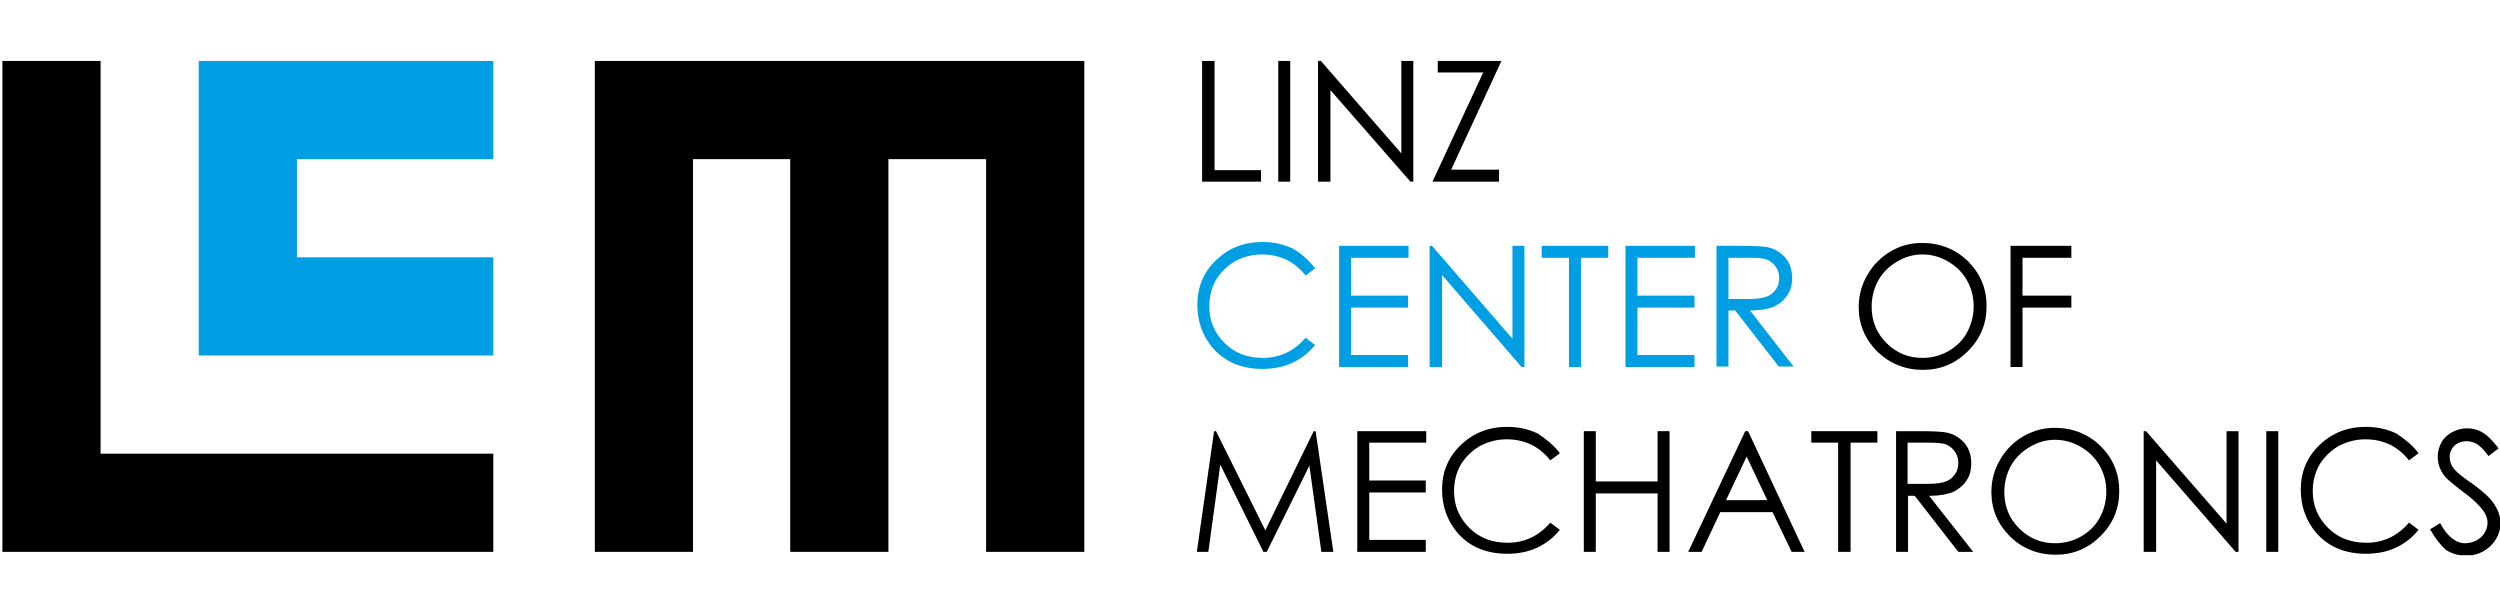 <svg width="355" height="86" xmlns="http://www.w3.org/2000/svg" xmlns:xlink="http://www.w3.org/1999/xlink" x="0px" y="0px"
	 viewBox="0 0 522 104" style="enable-background:new 0 0 522 104;" xml:space="preserve">
<style type="text/css">
	.st0{fill:#009FE3;}
	.st1{clip-path:url(#SVGID_00000103965961790743787950000009512958019568499079_);fill:#009FE3;}
	.st2{clip-path:url(#SVGID_00000047030806470291079080000011447492461077426109_);fill:#009FE3;}
	.st3{clip-path:url(#SVGID_00000085241227528916287540000016607339589481429123_);}
	.st4{clip-path:url(#SVGID_00000085215837811305631820000014241722836059757967_);}
	.st5{clip-path:url(#SVGID_00000005971997446226186230000014382775602254861966_);}
	.st6{clip-path:url(#SVGID_00000155857807642187258680000000674235752219831966_);}
	.st7{clip-path:url(#SVGID_00000039831981943020278470000017569883290398103218_);}
	.st8{clip-path:url(#SVGID_00000052065258855876983810000004451895262064492935_);}
</style>
<polygon points="0.5,1.5 0.5,104 103,104 103,83.5 21,83.5 21,1.5 "/>
<polygon class="st0" points="41.5,1.5 41.5,63 103,63 103,42.5 62,42.5 62,22 103,22 103,1.5 "/>
<polygon points="124.2,1.5 124.2,104 144.7,104 144.7,22 165,22 165,104 185.5,104 185.5,22 205.9,22 205.9,104 226.4,104 
	226.4,1.5 "/>
<polygon points="251,1.5 251,26.7 263.3,26.7 263.3,24.3 253.6,24.3 253.6,1.5 "/>
<rect x="266.9" y="1.5" width="2.5" height="25.2"/>
<polygon points="292.6,1.5 292.6,20.8 275.8,1.5 275.2,1.5 275.2,26.7 277.8,26.7 277.8,7.6 294.5,26.7 295.1,26.7 295.1,1.5 "/>
<polygon points="300.2,1.5 300.2,3.9 309.7,3.9 299.1,26.7 313,26.7 313,24.2 303,24.2 313.5,1.5 "/>
<g>
	<g>
		<defs>
			<rect id="SVGID_1_" x="0.5" y="1.5" width="521.7" height="103.2"/>
		</defs>
		<clipPath id="SVGID_00000085956800706836178430000010297168050038896784_">
			<use xlink:href="#SVGID_1_"  style="overflow:visible;"/>
		</clipPath>
		<path style="clip-path:url(#SVGID_00000085956800706836178430000010297168050038896784_);fill:#009FE3;" d="M274.6,44.8l-2,1.5
			c-1.1-1.4-2.4-2.5-4-3.3c-1.5-0.7-3.2-1.1-5.1-1.1c-2,0-3.9,0.5-5.6,1.4c-1.7,1-3,2.3-4,3.9c-0.9,1.6-1.4,3.5-1.4,5.5
			c0,3.1,1.1,5.6,3.2,7.7s4.8,3.1,8,3.1c3.5,0,6.5-1.4,8.9-4.2l2,1.5c-1.3,1.6-2.8,2.8-4.7,3.7s-4,1.3-6.3,1.3
			c-4.4,0-7.9-1.5-10.4-4.4c-2.1-2.5-3.2-5.5-3.2-9c0-3.7,1.3-6.8,3.9-9.3s5.8-3.8,9.7-3.8c2.4,0,4.5,0.5,6.4,1.4
			C271.8,41.8,273.3,43.1,274.6,44.8"/>
	</g>
</g>
<polygon class="st0" points="279.6,40.1 294.1,40.1 294.1,42.6 282.1,42.6 282.1,50.5 294,50.5 294,53 282.1,53 282.1,62.9 
	294,62.9 294,65.4 279.6,65.4 "/>
<polygon class="st0" points="298.5,65.4 298.5,40.1 299,40.1 315.8,59.5 315.8,40.1 318.3,40.1 318.3,65.4 317.7,65.4 301.1,46.2 
	301.1,65.4 "/>
<polygon class="st0" points="321.9,42.6 321.9,40.1 335.8,40.1 335.8,42.6 330.1,42.6 330.1,65.4 327.6,65.4 327.6,42.6 "/>
<polygon class="st0" points="339.4,40.1 353.9,40.1 353.9,42.6 341.9,42.6 341.9,50.5 353.8,50.5 353.8,53 341.9,53 341.9,62.9 
	353.8,62.9 353.8,65.4 339.4,65.4 "/>
<g>
	<g>
		<defs>
			<rect id="SVGID_00000075881888222604449300000016520329415487502520_" x="0.5" y="1.5" width="521.7" height="103.2"/>
		</defs>
		<clipPath id="SVGID_00000096748639649137167340000003889249981167919256_">
			<use xlink:href="#SVGID_00000075881888222604449300000016520329415487502520_"  style="overflow:visible;"/>
		</clipPath>
		<path style="clip-path:url(#SVGID_00000096748639649137167340000003889249981167919256_);fill:#009FE3;" d="M360.9,42.6v8.6h4.3
			c1.7,0,2.9-0.2,3.7-0.5c0.8-0.3,1.4-0.8,1.9-1.5s0.7-1.5,0.7-2.4c0-0.8-0.2-1.6-0.7-2.3c-0.5-0.7-1.1-1.2-1.8-1.5
			c-0.7-0.3-2-0.4-3.7-0.4C365.3,42.6,360.9,42.6,360.9,42.6z M358.4,40.1h5c2.8,0,4.7,0.1,5.7,0.3c1.5,0.3,2.7,1.1,3.7,2.2
			c0.9,1.1,1.4,2.5,1.4,4.2c0,1.4-0.3,2.6-1,3.6c-0.6,1-1.6,1.8-2.8,2.4c-1.2,0.5-2.9,0.8-5,0.8l9.1,11.7h-3.1l-9.1-11.7h-1.4v11.7
			h-2.5L358.4,40.1L358.4,40.1z"/>
	</g>
	<g>
		<defs>
			<rect id="SVGID_00000023238661073431522020000004732156518673697426_" x="0.5" y="1.5" width="521.7" height="103.2"/>
		</defs>
		<clipPath id="SVGID_00000015354553972961769460000013703520275991674803_">
			<use xlink:href="#SVGID_00000023238661073431522020000004732156518673697426_"  style="overflow:visible;"/>
		</clipPath>
		<path style="clip-path:url(#SVGID_00000015354553972961769460000013703520275991674803_);" d="M401.4,41.9c-1.9,0-3.6,0.5-5.3,1.5
			c-1.7,1-3,2.3-3.9,3.9s-1.4,3.5-1.4,5.5c0,3,1,5.5,3.1,7.6s4.6,3.1,7.5,3.1c2,0,3.8-0.5,5.4-1.4c1.7-1,3-2.2,3.9-3.9
			c0.9-1.6,1.4-3.5,1.4-5.5s-0.5-3.8-1.4-5.4s-2.2-2.9-3.9-3.9C405.1,42.4,403.3,41.9,401.4,41.9 M401.3,39.5c3.8,0,7,1.3,9.6,3.8
			c2.6,2.6,3.9,5.7,3.9,9.4c0,3.7-1.3,6.8-3.9,9.4s-5.7,3.9-9.4,3.9c-3.7,0-6.9-1.3-9.5-3.8c-2.6-2.6-3.9-5.7-3.9-9.3
			c0-2.4,0.6-4.7,1.8-6.7c1.2-2.1,2.8-3.7,4.8-4.9C396.7,40.1,398.9,39.5,401.3,39.5"/>
	</g>
</g>
<polygon points="419.8,40.1 432.5,40.1 432.5,42.6 422.3,42.6 422.3,50.5 432.5,50.5 432.5,53 422.3,53 422.3,65.4 419.8,65.4 "/>
<polygon points="274.3,78.8 264.2,99.5 253.9,78.8 253.5,78.8 249.9,104 252.3,104 254.8,85.8 263.8,104 264.5,104 273.4,86 
	275.9,104 278.4,104 274.7,78.8 "/>
<polygon points="283.4,78.8 283.4,104 297.7,104 297.7,101.5 285.9,101.5 285.9,91.6 297.7,91.6 297.7,89.1 285.9,89.1 285.9,81.2 
	297.8,81.2 297.8,78.8 "/>
<g>
	<g>
		<defs>
			<rect id="SVGID_00000178926618055230930950000013972052211420669882_" x="0.5" y="1.5" width="521.7" height="103.2"/>
		</defs>
		<clipPath id="SVGID_00000034065579330717942380000014823558830534457998_">
			<use xlink:href="#SVGID_00000178926618055230930950000013972052211420669882_"  style="overflow:visible;"/>
		</clipPath>
		<path style="clip-path:url(#SVGID_00000034065579330717942380000014823558830534457998_);" d="M325.7,83.4l-2,1.5
			c-1.1-1.4-2.4-2.5-4-3.3c-1.5-0.7-3.2-1.1-5.1-1.1c-2,0-3.9,0.5-5.6,1.4c-1.7,1-3,2.3-4,3.9c-0.9,1.6-1.4,3.5-1.4,5.5
			c0,3.1,1.1,5.6,3.2,7.7c2.1,2.1,4.8,3.1,8,3.1c3.5,0,6.5-1.4,8.9-4.2l2,1.5c-1.3,1.6-2.8,2.8-4.7,3.7c-1.9,0.9-4,1.3-6.3,1.3
			c-4.4,0-7.9-1.5-10.4-4.4c-2.1-2.5-3.2-5.5-3.2-9c0-3.7,1.3-6.8,3.9-9.3s5.8-3.8,9.7-3.8c2.4,0,4.5,0.5,6.4,1.4
			C322.9,80.5,324.5,81.8,325.7,83.4"/>
	</g>
</g>
<polygon points="346.1,78.8 346.1,89.3 333.2,89.3 333.2,78.8 330.7,78.8 330.7,104 333.2,104 333.2,91.8 346.1,91.8 346.1,104 
	348.6,104 348.6,78.8 "/>
<path d="M364.7,84.1l4.3,9.1h-8.6L364.7,84.1z M364.4,78.8L352.5,104h2.8l3.9-8.3h10.9l4,8.3h2.7L365,78.8H364.4z"/>
<polygon points="378.2,78.8 378.2,81.2 383.8,81.2 383.8,104 386.4,104 386.4,81.2 392,81.2 392,78.8 "/>
<g>
	<g>
		<defs>
			<rect id="SVGID_00000028314576353018477120000017385927920418454200_" x="0.5" y="1.5" width="521.7" height="103.2"/>
		</defs>
		<clipPath id="SVGID_00000168803543372387469810000001349190946120342925_">
			<use xlink:href="#SVGID_00000028314576353018477120000017385927920418454200_"  style="overflow:visible;"/>
		</clipPath>
		<path style="clip-path:url(#SVGID_00000168803543372387469810000001349190946120342925_);" d="M398.3,81.2v8.6h4.3
			c1.7,0,2.9-0.2,3.7-0.5c0.8-0.3,1.4-0.8,1.9-1.5s0.7-1.5,0.7-2.4c0-0.8-0.2-1.6-0.7-2.3s-1.1-1.2-1.8-1.5c-0.7-0.3-2-0.4-3.7-0.4
			L398.3,81.2L398.3,81.2z M395.8,78.8h5c2.8,0,4.7,0.1,5.7,0.3c1.5,0.3,2.7,1.1,3.7,2.2c0.9,1.1,1.4,2.5,1.4,4.2
			c0,1.4-0.3,2.6-1,3.6c-0.6,1-1.6,1.8-2.8,2.4c-1.2,0.5-2.9,0.8-5,0.8L412,104h-3.1l-9.1-11.7h-1.4V104h-2.5V78.8H395.8z"/>
	</g>
	<g>
		<defs>
			<rect id="SVGID_00000010308705960490946010000008139446697749699495_" x="0.5" y="1.5" width="521.7" height="103.2"/>
		</defs>
		<clipPath id="SVGID_00000099631904051278252040000006575187615484392326_">
			<use xlink:href="#SVGID_00000010308705960490946010000008139446697749699495_"  style="overflow:visible;"/>
		</clipPath>
		<path style="clip-path:url(#SVGID_00000099631904051278252040000006575187615484392326_);" d="M429.1,80.6c-1.9,0-3.6,0.5-5.3,1.5
			c-1.7,1-3,2.3-3.9,3.9c-0.9,1.6-1.4,3.5-1.4,5.5c0,3,1,5.5,3.1,7.6s4.6,3.1,7.5,3.1c2,0,3.8-0.5,5.4-1.4c1.7-1,3-2.2,3.9-3.9
			c0.9-1.6,1.4-3.5,1.4-5.5s-0.5-3.8-1.4-5.4c-0.9-1.6-2.2-2.9-3.9-3.9C432.8,81.1,431,80.6,429.1,80.6 M429,78.1
			c3.8,0,7,1.3,9.6,3.8c2.6,2.6,3.9,5.7,3.9,9.4s-1.3,6.8-3.9,9.4c-2.6,2.6-5.7,3.9-9.4,3.9c-3.7,0-6.9-1.3-9.5-3.8
			c-2.6-2.6-3.9-5.7-3.9-9.3c0-2.4,0.6-4.7,1.8-6.7c1.2-2.1,2.8-3.7,4.8-4.9C424.5,78.7,426.7,78.1,429,78.1"/>
	</g>
</g>
<polygon points="464.9,78.8 464.9,98.1 448.1,78.8 447.6,78.8 447.6,104 450.2,104 450.2,84.9 466.8,104 467.4,104 467.4,78.8 "/>
<rect x="473.2" y="78.8" width="2.5" height="25.2"/>
<g>
	<g>
		<defs>
			<rect id="SVGID_00000086657171265461639830000004322094870505671298_" x="0.5" y="1.5" width="521.7" height="103.2"/>
		</defs>
		<clipPath id="SVGID_00000163066417657058134060000004165016275572066220_">
			<use xlink:href="#SVGID_00000086657171265461639830000004322094870505671298_"  style="overflow:visible;"/>
		</clipPath>
		<path style="clip-path:url(#SVGID_00000163066417657058134060000004165016275572066220_);" d="M505,83.4l-2,1.5
			c-1.1-1.4-2.4-2.5-4-3.3c-1.5-0.7-3.2-1.1-5.1-1.1c-2,0-3.9,0.5-5.6,1.4c-1.7,1-3,2.3-4,3.9c-0.9,1.6-1.4,3.5-1.4,5.5
			c0,3.1,1.1,5.6,3.2,7.7c2.1,2.1,4.8,3.1,8,3.1c3.5,0,6.5-1.4,8.9-4.2l2,1.5c-1.3,1.6-2.8,2.8-4.7,3.7s-4,1.3-6.3,1.3
			c-4.4,0-7.9-1.5-10.4-4.4c-2.1-2.5-3.2-5.5-3.2-9c0-3.7,1.3-6.8,3.9-9.3c2.6-2.5,5.8-3.8,9.7-3.8c2.4,0,4.5,0.5,6.4,1.4
			C502.2,80.5,503.8,81.8,505,83.4"/>
	</g>
	<g>
		<defs>
			<rect id="SVGID_00000173138352892029977010000004786760452106281917_" x="0.5" y="1.5" width="521.7" height="103.2"/>
		</defs>
		<clipPath id="SVGID_00000101092628547359311220000015438060481660902302_">
			<use xlink:href="#SVGID_00000173138352892029977010000004786760452106281917_"  style="overflow:visible;"/>
		</clipPath>
		<path style="clip-path:url(#SVGID_00000101092628547359311220000015438060481660902302_);" d="M507.4,99.3l2.1-1.3
			c1.5,2.8,3.3,4.2,5.2,4.2c0.8,0,1.6-0.2,2.4-0.6c0.7-0.4,1.3-0.9,1.7-1.6c0.4-0.7,0.6-1.4,0.6-2.1c0-0.8-0.3-1.7-0.9-2.5
			c-0.8-1.1-2.2-2.5-4.3-4c-2.1-1.6-3.4-2.7-3.9-3.4c-0.9-1.2-1.3-2.5-1.3-3.9c0-1.1,0.3-2.1,0.8-3s1.3-1.6,2.2-2.1
			c1-0.5,2-0.8,3.1-0.8c1.2,0,2.3,0.3,3.3,0.9s2.1,1.7,3.3,3.3l-2.1,1.6c-0.9-1.3-1.8-2.1-2.4-2.5c-0.7-0.4-1.4-0.6-2.2-0.6
			c-1,0-1.8,0.3-2.5,0.9c-0.6,0.6-1,1.4-1,2.3c0,0.5,0.1,1.1,0.3,1.6s0.6,1.1,1.3,1.7c0.3,0.3,1.4,1.2,3.3,2.5
			c2.2,1.6,3.7,3,4.5,4.3s1.2,2.5,1.2,3.8c0,1.8-0.7,3.4-2.1,4.8c-1.4,1.3-3.1,2-5.1,2c-1.5,0-2.9-0.4-4.2-1.2
			C509.6,102.6,508.5,101.2,507.4,99.3"/>
	</g>
</g>
</svg>
